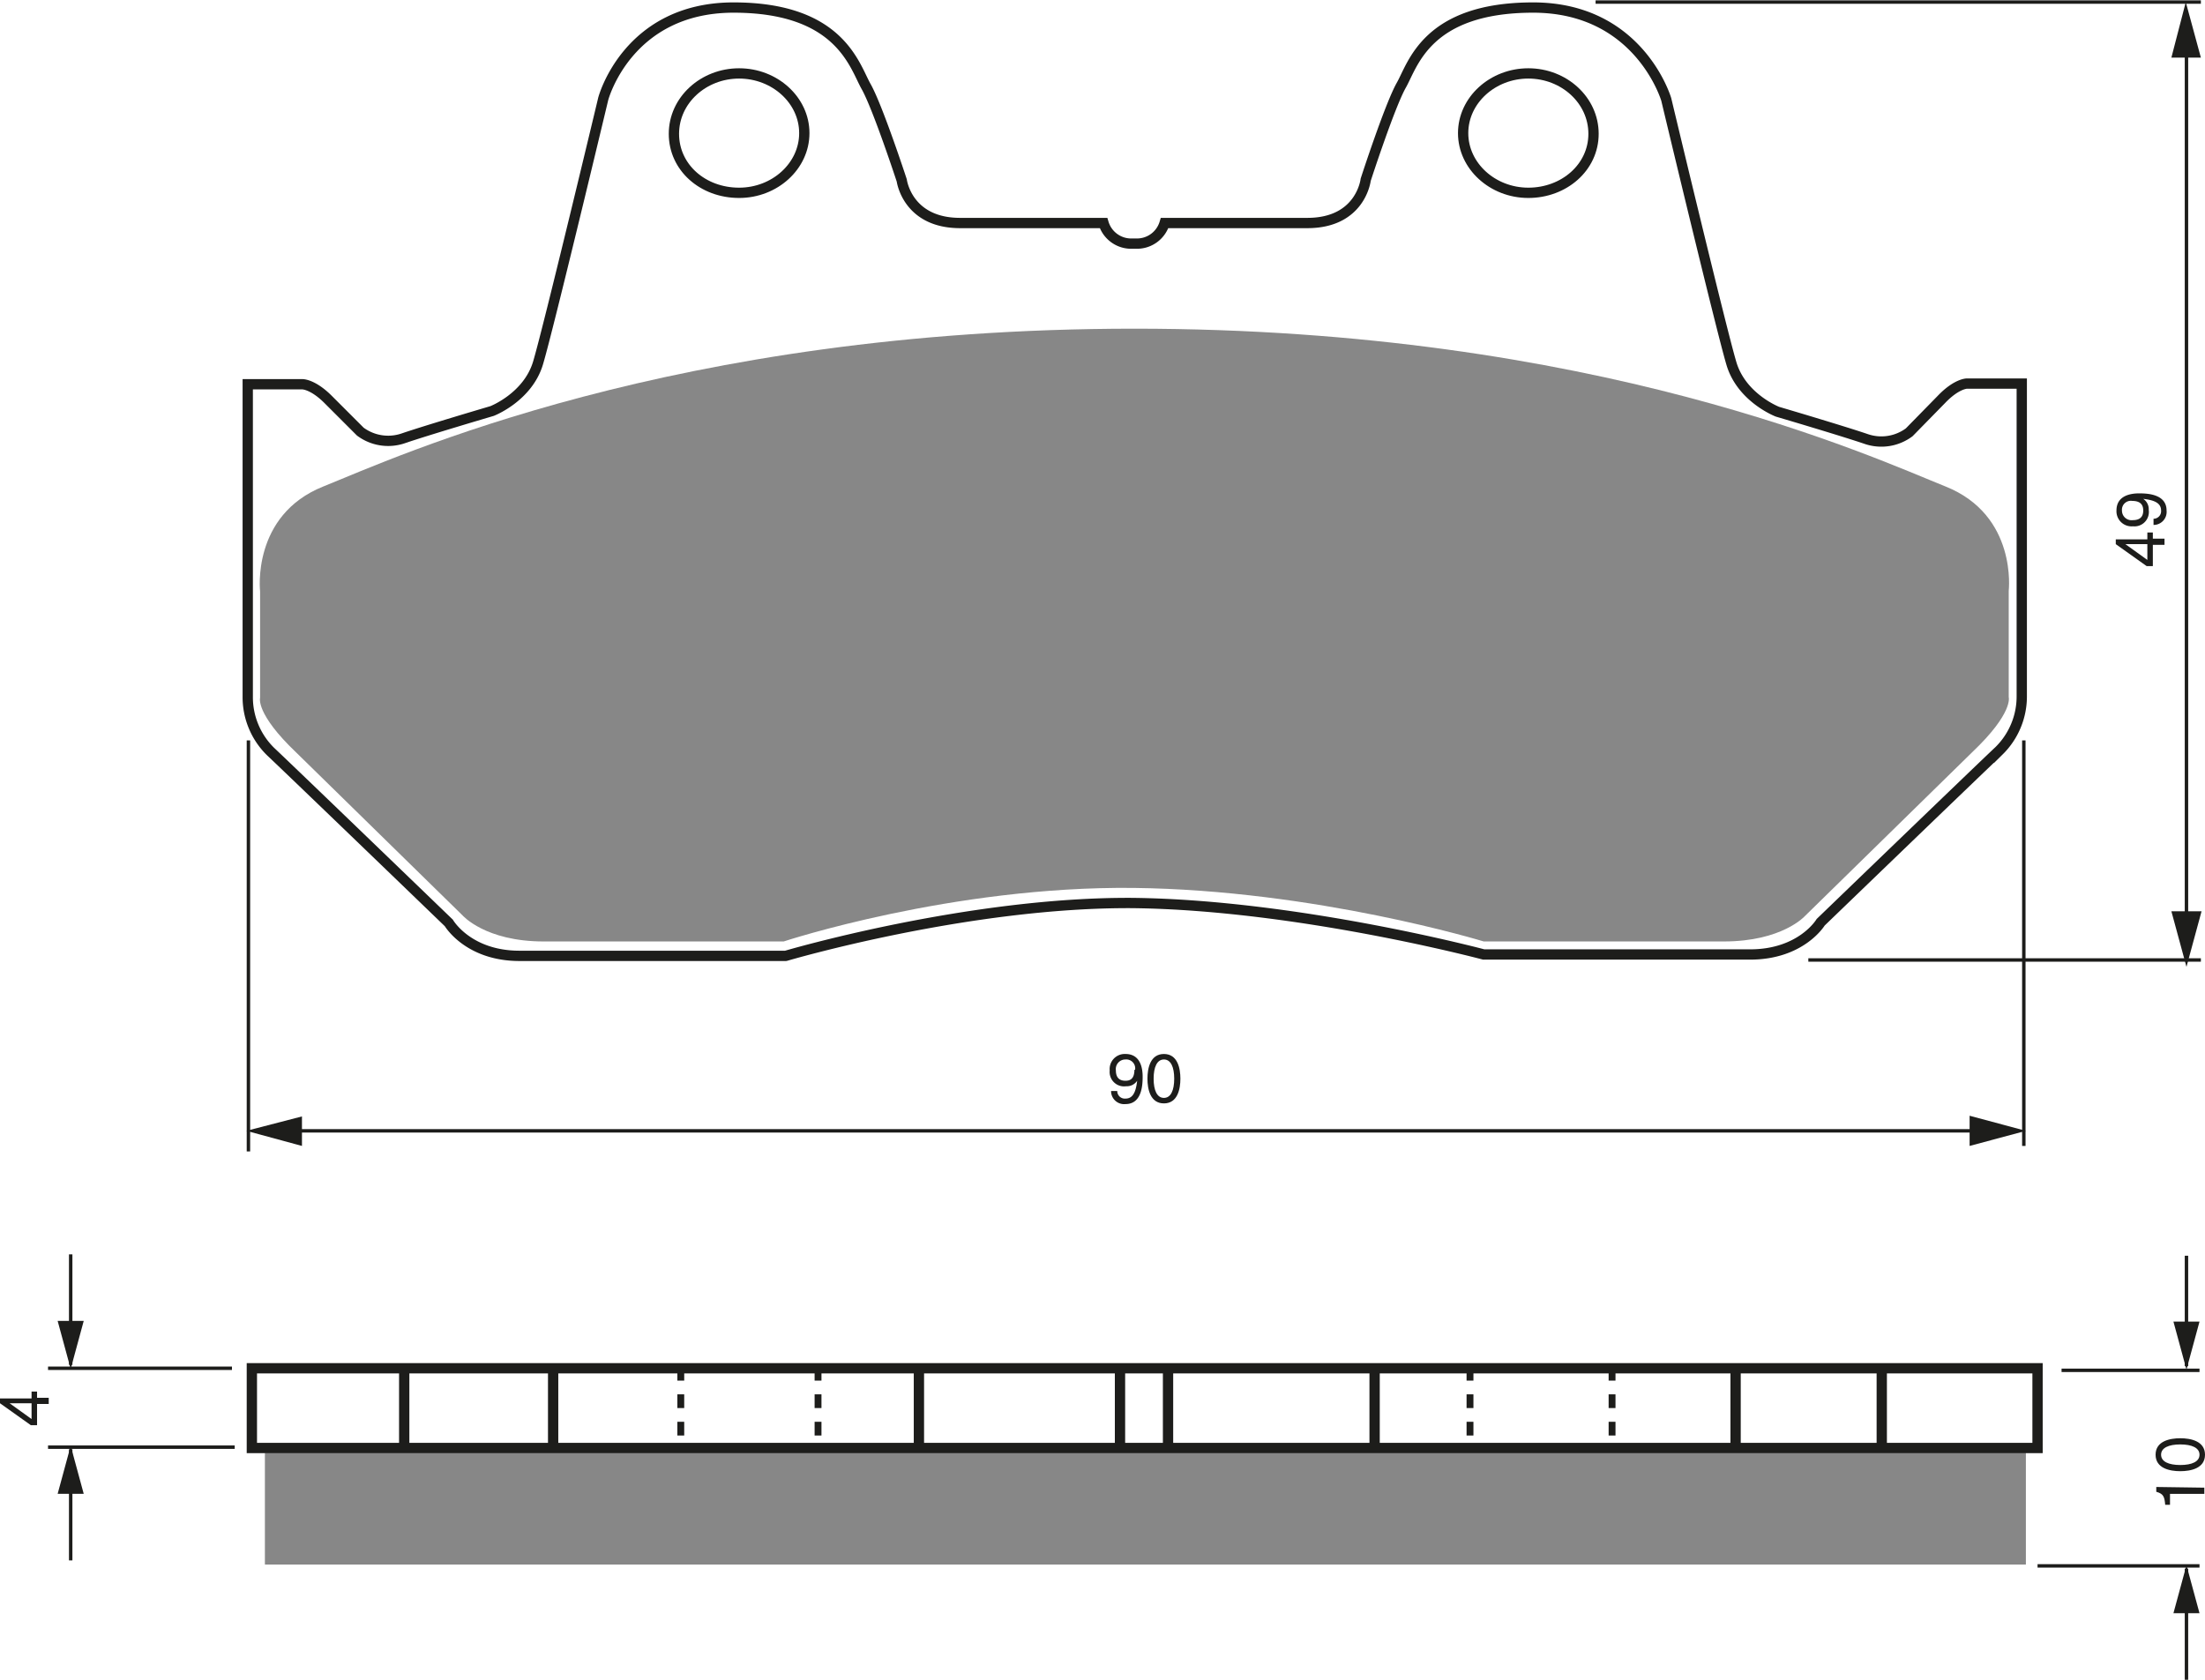<?xml version="1.0" encoding="UTF-8"?><svg xmlns="http://www.w3.org/2000/svg" width="3213" height="2448" viewBox="0 0 321.3 244.8"><defs><style>.a,.c,.d{fill:none;stroke:#1d1d1b;}.a{stroke-width:1.5px;}.b{fill:#878787;}.c{stroke-dasharray:2 2;}.d{stroke-width:0.5px;}.e{fill:#1d1d1b;}</style></defs><title>050</title><rect width="100%" height="100%" fill="white"/><path class="a" d="M238.3,197c5.2,0,9.5-3.9,9.5-8.7s-4.3-8.7-9.5-8.7-9.5,3.9-9.5,8.8S233,197,238.3,197Z" transform="translate(-130.6 -168.9)"/><path class="a" d="M295.8,300.5c24,.3,51,7.5,51,7.5h38.8c7.5,0,10.3-4.7,10.3-4.7s22.5-21.7,26-25a11.1,11.1,0,0,0,3.3-8V224.8h-8s-1.5,0-3.7,2.3l-4.7,4.8a6.8,6.8,0,0,1-6.2,1c-3.5-1.2-13-4-13-4s-5.2-2-6.7-7-9.5-38.5-9.5-38.5S369.5,170,354,170s-17.5,8.3-19.2,11.3-5.2,13.8-5.2,13.8-.7,6.3-8.5,6.3H300.3a4.2,4.2,0,0,1-4.2,3h-.5a4.2,4.2,0,0,1-4.2-3H270.5c-7.7,0-8.5-6.2-8.5-6.2s-3.5-10.7-5.2-13.7S253,170,237.5,170s-19,13.3-19,13.3-8,33.5-9.5,38.5-6.7,7-6.7,7-9.5,2.8-13,4a6.8,6.8,0,0,1-6.2-1l-4.7-4.7c-2.2-2.2-3.7-2.2-3.7-2.2h-8v45.5a11.1,11.1,0,0,0,3.3,8c3.5,3.3,26,25,26,25s2.8,4.8,10.3,4.8h38.8S271.8,300.3,295.8,300.5Z" transform="translate(-130.6 -168.9)"/><path class="b" d="M295.8,298.3c26.5.3,51,7.8,51,7.8h35c8.5,0,11.8-3.7,11.8-3.7L418,278.5c6-5.7,5.3-8,5.3-8V255s1.3-11-9.2-15.2-51-23-118.2-23-107.7,18.8-118.2,23-9.2,15.3-9.2,15.3v15.5s-.7,2.3,5.3,8L198,302.3s3.3,3.8,11.8,3.8h35S269.3,298,295.8,298.3Z" transform="translate(-130.6 -168.9)"/><path class="a" d="M353.3,197c-5.2,0-9.5-3.9-9.5-8.7s4.3-8.7,9.5-8.7,9.5,3.9,9.5,8.8S358.5,197,353.3,197Z" transform="translate(-130.6 -168.9)"/><rect class="b" x="38.6" y="211.7" width="256.6" height="16.31"/><line class="a" x1="58.9" y1="199.2" x2="58.9" y2="211"/><line class="a" x1="80.6" y1="199.2" x2="80.6" y2="211"/><line class="a" x1="133.9" y1="199.2" x2="133.9" y2="211"/><line class="a" x1="163.2" y1="199.2" x2="163.2" y2="211"/><line class="a" x1="170.2" y1="199.2" x2="170.2" y2="211"/><line class="a" x1="200.3" y1="199.2" x2="200.3" y2="211"/><line class="a" x1="252.9" y1="199.2" x2="252.9" y2="211"/><line class="a" x1="274.2" y1="199.2" x2="274.2" y2="211"/><line class="c" x1="99.2" y1="199.2" x2="99.2" y2="211"/><line class="c" x1="119.2" y1="199.2" x2="119.2" y2="211"/><line class="c" x1="214.2" y1="199.2" x2="214.2" y2="211"/><line class="c" x1="234.9" y1="199.2" x2="234.9" y2="211"/><line class="d" x1="33.8" y1="199.4" x2="7" y2="199.4"/><line class="d" x1="34.2" y1="210.9" x2="7" y2="210.9"/><line class="d" x1="10.3" y1="198.9" x2="10.3" y2="182.8"/><polygon class="e" points="8.4 192.5 10.3 199.5 12.2 192.5 8.4 192.5"/><line class="d" x1="10.3" y1="211.2" x2="10.3" y2="227.4"/><polygon class="e" points="8.4 217.7 10.3 210.7 12.2 217.7 8.4 217.7"/><line class="d" x1="318.6" y1="199.1" x2="318.6" y2="183"/><polygon class="e" points="316.7 192.6 318.6 199.6 320.5 192.6 316.7 192.6"/><line class="d" x1="318.6" y1="228.6" x2="318.6" y2="244.8"/><polygon class="e" points="316.7 235.1 318.6 228.1 320.5 235.1 316.7 235.1"/><line class="d" x1="300.4" y1="199.7" x2="320.5" y2="199.7"/><line class="d" x1="296.9" y1="228.2" x2="320.5" y2="228.2"/><path class="e" d="M136,372.6h1.7v.9H136v3.1h-.9l-4.5-3.2v-.7h4.6v-1h.8Zm-.8,3.1v-2.3H132Z" transform="translate(-130.6 -168.9)"/><path class="e" d="M451.8,385.7v.9h-5v1.6h-.7c-.1-1.1-.2-1.6-1.3-1.9v-.7Z" transform="translate(-130.6 -168.9)"/><path class="e" d="M451.9,380.9c0,2-2.1,2.4-3.6,2.4s-3.6-.4-3.6-2.4,2.1-2.4,3.6-2.4S451.9,378.9,451.9,380.9Zm-6.4,0c0,1,1.1,1.5,2.8,1.5s2.8-.5,2.8-1.5-1.1-1.5-2.8-1.5S445.5,379.9,445.5,380.9Z" transform="translate(-130.6 -168.9)"/><path class="e" d="M444.3,247.4h1.7v.9h-1.7v3.1h-.9l-4.5-3.2v-.7h4.6v-1h.8Zm-.8,3.1v-2.3h-3.2Z" transform="translate(-130.6 -168.9)"/><path class="e" d="M441.4,245.6a2.2,2.2,0,0,1-2.4-2.3c0-2.2,2.1-2.5,3.3-2.5s4,.1,4,2.5a1.9,1.9,0,0,1-1.9,2.1v-.9a1.1,1.1,0,0,0,1.1-1.2c0-1-.8-1.5-2.6-1.7h0a1.8,1.8,0,0,1,.8,1.6A2.1,2.1,0,0,1,441.4,245.6Zm-.1-3.7a1.3,1.3,0,0,0-1.5,1.4,1.4,1.4,0,0,0,1.6,1.4c1.3,0,1.5-.8,1.5-1.4S442.7,241.9,441.3,241.9Z" transform="translate(-130.6 -168.9)"/><line class="d" x1="36.2" y1="107.9" x2="36.2" y2="167.8"/><line class="d" x1="294.9" y1="107.9" x2="294.9" y2="167"/><line class="d" x1="42.5" y1="164.8" x2="288.5" y2="164.8"/><polygon class="e" points="287 167 295.2 164.8 287 162.6 287 167"/><polygon class="e" points="44 162.7 35.9 164.8 44 167 44 162.7"/><line class="d" x1="232.5" y1="0.3" x2="320.7" y2="0.3"/><line class="d" x1="263.5" y1="139.9" x2="320.7" y2="139.9"/><line class="d" x1="318.6" y1="6.9" x2="318.6" y2="134.2"/><polygon class="e" points="316.4 132.8 318.6 140.9 320.8 132.8 316.4 132.8"/><polygon class="e" points="320.7 8.4 318.5 0.3 316.4 8.4 320.7 8.4"/><path class="e" d="M292.3,324.9a2.2,2.2,0,0,1,2.3-2.4c2.2,0,2.5,2.1,2.5,3.3s-.1,4-2.5,4a1.9,1.9,0,0,1-2.1-1.9h.9a1.1,1.1,0,0,0,1.2,1.1c1,0,1.5-.8,1.7-2.6h0a1.8,1.8,0,0,1-1.6.8A2.1,2.1,0,0,1,292.3,324.9Zm3.7-.1a1.3,1.3,0,0,0-1.4-1.5,1.4,1.4,0,0,0-1.4,1.6c0,1.3.8,1.5,1.4,1.5S295.9,326.2,295.9,324.8Z" transform="translate(-130.6 -168.9)"/><path class="e" d="M300.2,329.7c-2,0-2.4-2.1-2.4-3.6s.4-3.6,2.4-3.6,2.4,2.1,2.4,3.6S302.2,329.7,300.2,329.7Zm0-6.4c-1,0-1.5,1.1-1.5,2.8s.5,2.8,1.5,2.8,1.5-1.1,1.5-2.8S301.2,323.3,300.2,323.3Z" transform="translate(-130.6 -168.9)"/><rect class="a" x="36.7" y="199.4" width="260.2" height="11.62"/></svg>